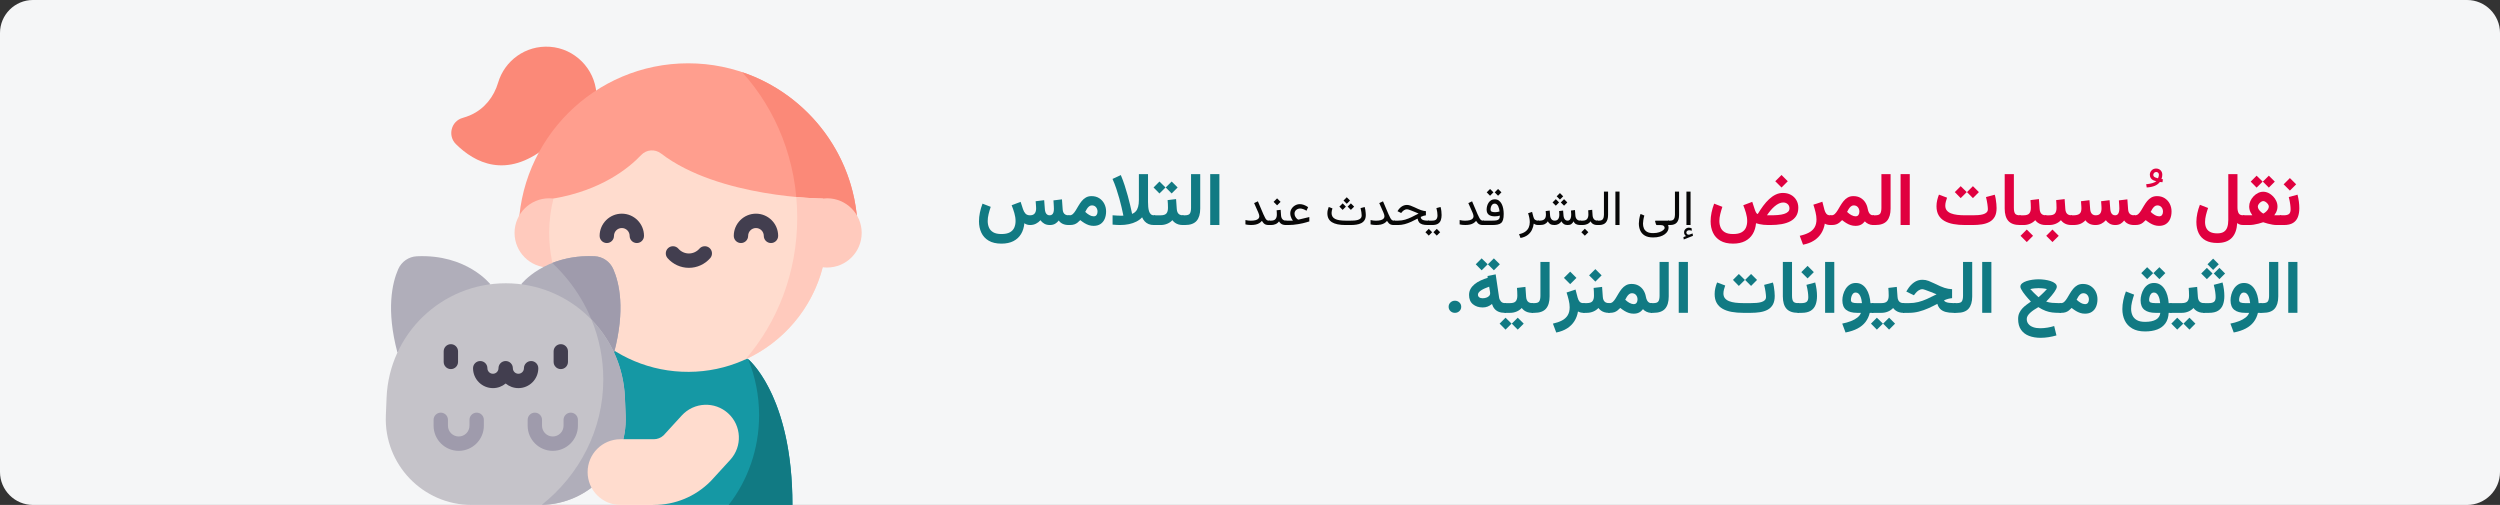 <?xml version="1.0" encoding="UTF-8"?>
<svg xmlns="http://www.w3.org/2000/svg" xmlns:xlink="http://www.w3.org/1999/xlink" width="911px" height="184px" viewBox="0 0 911 184" version="1.1">
  <rect x="0" y="0" width="911" height="184" fill="#333333" stroke="none"/>
  <title>zoonosen-ansteckung-ara</title>
  <g id="Page-1" stroke="none" stroke-width="1" fill="none" fill-rule="evenodd">
    <g id="vorlage" transform="translate(2, -2738)" fill-rule="nonzero">
      <g id="zoonosen-ansteckung-ara" transform="translate(-2, 2738)">
        <g id="Mask-Copy-2" transform="translate(455.5, 92) scale(-1, 1) translate(-455.5, -92) ">
          <path d="M12,0 L899,0 C905.6,0 911,5.4 911,12 L911,172 C911,178.6 905.6,184 899,184 L12,184 C5.4,184 0,178.6 0,172 L0,12 C0,5.4 5.4,0 12,0 Z" id="path-1" fill="#F5F6F7"></path>
          <g id="pet" transform="translate(597, 17)">
            <path d="M113.631,0.045 C122.5,-0.567 130.138,5.145 132.487,13.121 C134.005,18.274 137.492,22.673 142.393,24.87 C143.448,25.343 144.459,25.702 145.415,25.968 C149.608,27.139 150.962,32.455 147.868,35.517 C140.985,42.33 129.548,48.327 114.929,36.602 C104.393,36.602 95.936,27.697 96.673,17.003 C97.296,7.978 104.607,0.667 113.631,0.045 Z" id="Path" fill="#FB8978"></path>
            <path d="M41.628,113.626 C41.628,113.626 25.235,126.606 25.235,167 L75.78,167 L90.661,152.163 L95.558,117.75 L93.073,101.654 L41.628,113.626 Z" id="Path" fill="#1598A4"></path>
            <path d="M1.444,67.873 C1.444,33.794 29.169,6.068 63.249,6.068 C97.328,6.068 125.054,33.794 125.054,67.873 L1.444,67.873 Z" id="Path" fill="#FF9E8E"></path>
            <path d="M23.49,62.294 C23.49,41.64 31.161,22.923 43.591,9.275 C19.119,17.506 1.444,40.663 1.444,67.873 L23.681,67.873 C23.556,66.031 23.49,64.171 23.49,62.294 L23.49,62.294 Z" id="Path" fill="#FB8978"></path>
            <circle id="Oval" fill="#FFCABD" cx="113.88" cy="67.873" r="12.617"></circle>
            <path d="M112.319,55.355 C94.914,52.352 84.969,44.362 80.338,39.477 C78.431,37.466 75.332,37.239 73.132,38.925 C51.97,55.15 14.179,55.355 14.179,55.355 C13.145,59.421 12.601,63.683 12.617,68.075 C12.726,95.739 35.305,118.354 62.969,118.506 C91.06,118.656 113.88,95.93 113.88,67.874 C113.88,63.553 113.337,59.359 112.319,55.355 L112.319,55.355 Z" id="Path" fill="#FFDCCE"></path>
            <path d="M97.309,76.384 C94.34,76.52 91.708,78.356 90.517,81.079 C88.309,86.127 86.082,95.851 90.23,111.477 L124.091,86.587 C124.091,86.587 115.532,75.552 97.309,76.384 Z" id="Path" fill="#B0AEBA"></path>
            <path d="M162.1,76.384 C165.069,76.52 167.7,78.356 168.891,81.079 C171.099,86.127 173.326,95.851 169.179,111.477 L135.318,86.587 C135.318,86.587 143.877,75.552 162.1,76.384 Z" id="Path" fill="#B0AEBA"></path>
            <path d="M112.763,78.82 C108.731,77.223 103.596,76.097 97.309,76.385 C94.34,76.52 91.708,78.356 90.517,81.079 C88.31,86.127 86.082,95.851 90.23,111.478 L95.876,107.327 C98.636,96.315 104.595,86.496 112.763,78.82 L112.763,78.82 Z" id="Path" fill="#9F9BAC"></path>
            <path d="M173.398,134.423 L173.133,127.92 C172.183,104.623 153.021,86.225 129.705,86.225 C106.388,86.225 87.226,104.623 86.276,127.92 L86.011,134.423 C85.287,152.196 99.499,167 117.287,167 L142.122,167 C159.909,167 174.122,152.196 173.398,134.423 Z" id="Path" fill="#C5C3C9"></path>
            <g id="Group" transform="translate(107.029, 108.416)" fill="#423E4F">
              <path d="M2.617,9.083 C4.063,9.083 5.234,7.911 5.234,6.466 L5.234,2.617 C5.234,1.172 4.063,0 2.617,0 C1.171,0 0,1.172 0,2.617 L0,6.466 C0,7.911 1.172,9.083 2.617,9.083 Z" id="Path"></path>
              <path d="M42.677,9.083 C44.122,9.083 45.294,7.911 45.294,6.466 L45.294,2.617 C45.294,1.172 44.122,0 42.677,0 C41.231,0 40.06,1.172 40.06,2.617 L40.06,6.466 C40.06,7.911 41.231,9.083 42.677,9.083 Z" id="Path"></path>
              <path d="M34.596,8.761 C34.596,7.316 33.424,6.144 31.978,6.144 C30.533,6.144 29.361,7.316 29.361,8.761 C29.361,9.874 28.456,10.781 27.342,10.781 C26.229,10.781 25.322,9.875 25.322,8.761 C25.322,7.316 24.151,6.144 22.705,6.144 C21.26,6.144 20.088,7.316 20.088,8.761 C20.088,9.874 19.182,10.781 18.069,10.781 C16.955,10.781 16.05,9.875 16.05,8.761 C16.05,7.316 14.878,6.144 13.433,6.144 C11.987,6.144 10.815,7.316 10.815,8.761 C10.815,12.76 14.069,16.015 18.069,16.015 C19.831,16.015 21.447,15.382 22.705,14.333 C23.964,15.382 25.58,16.015 27.342,16.015 C31.342,16.014 34.596,12.76 34.596,8.761 Z" id="Path"></path>
            </g>
            <path d="M119.105,133.368 C117.66,133.368 116.488,134.539 116.488,135.985 L116.488,138.129 C116.488,140.293 114.729,142.052 112.566,142.052 C110.402,142.052 108.642,140.293 108.642,138.129 L108.642,135.985 C108.642,134.539 107.471,133.368 106.025,133.368 C104.58,133.368 103.408,134.539 103.408,135.985 L103.408,138.129 C103.408,143.179 107.516,147.287 112.566,147.287 C117.615,147.287 121.722,143.179 121.722,138.129 L121.722,135.985 C121.722,134.539 120.551,133.368 119.105,133.368 Z" id="Path" fill="#9F9BAC"></path>
            <path d="M153.383,133.368 C151.938,133.368 150.766,134.539 150.766,135.985 L150.766,138.129 C150.766,140.293 149.006,142.052 146.843,142.052 C144.68,142.052 142.92,140.293 142.92,138.129 L142.92,135.985 C142.92,134.539 141.749,133.368 140.303,133.368 C138.857,133.368 137.686,134.539 137.686,135.985 L137.686,138.129 C137.686,143.179 141.794,147.287 146.843,147.287 C151.893,147.287 156,143.179 156,138.129 L156,135.985 C156,134.539 154.829,133.368 153.383,133.368 Z" id="Path" fill="#9F9BAC"></path>
            <g id="Group" transform="translate(30.441, 60.862)" fill="#423E4F">
              <path d="M13.555,10.703 C12.109,10.703 10.938,9.531 10.938,8.086 C10.938,6.513 9.658,5.234 8.086,5.234 C6.513,5.234 5.234,6.513 5.234,8.086 C5.234,9.531 4.063,10.703 2.617,10.703 C1.171,10.703 0,9.531 0,8.086 C0,3.627 3.627,0 8.086,0 C12.544,0 16.172,3.627 16.172,8.086 C16.172,9.531 15,10.703 13.555,10.703 Z" id="Path"></path>
              <path d="M62.438,10.703 C60.993,10.703 59.821,9.531 59.821,8.086 C59.821,6.513 58.542,5.234 56.97,5.234 C55.397,5.234 54.118,6.513 54.118,8.086 C54.118,9.531 52.947,10.703 51.501,10.703 C50.055,10.703 48.884,9.531 48.884,8.086 C48.884,3.627 52.511,0 56.97,0 C61.428,0 65.055,3.627 65.055,8.086 C65.055,9.531 63.884,10.703 62.438,10.703 Z" id="Path"></path>
              <path d="M32.528,19.737 C29.548,19.737 26.715,18.447 24.754,16.197 C23.804,15.107 23.918,13.454 25.008,12.504 C26.097,11.555 27.75,11.668 28.7,12.758 C29.667,13.867 31.062,14.503 32.528,14.503 C33.994,14.503 35.389,13.867 36.356,12.758 C37.306,11.668 38.958,11.555 40.048,12.504 C41.138,13.454 41.252,15.107 40.302,16.197 C38.341,18.447 35.507,19.737 32.528,19.737 Z" id="Path"></path>
            </g>
            <path d="M94.161,121.244 C94.161,113.565 95.682,106.225 98.452,99.487 C91.289,106.895 86.727,116.854 86.276,127.92 L86.011,134.423 C85.296,151.967 99.136,166.616 116.602,166.991 C102.891,156.086 94.161,139.642 94.161,121.244 Z" id="Path" fill="#B0AEBA"></path>
            <path d="M87.902,167 L75.78,167 C67.979,167 60.645,163.962 55.129,158.446 C55.004,158.321 54.882,158.193 54.762,158.062 L47.89,150.552 C43.427,145.674 43.763,138.101 48.64,133.638 C53.519,129.174 61.091,129.51 65.554,134.388 L72.196,141.647 C73.173,142.557 74.438,143.056 75.78,143.056 L87.902,143.056 C94.514,143.056 99.874,148.416 99.874,155.028 C99.874,161.64 94.514,167 87.902,167 L87.902,167 Z" id="Path" fill="#FFDCCE"></path>
            <path d="M42.419,113.997 C30.682,100.474 23.49,82.292 23.49,62.295 C23.49,59.762 23.608,57.259 23.833,54.79 C17.976,55.334 14.179,55.356 14.179,55.356 C14.178,55.357 14.178,55.359 14.178,55.36 C13.677,55.294 13.159,55.256 12.618,55.256 C5.649,55.256 0,60.905 0,67.873 C0,74.842 5.649,80.491 12.617,80.491 C13.166,80.491 13.691,80.452 14.198,80.384 C18.037,95.351 28.584,107.703 42.419,113.997 Z" id="Path" fill="#FFCABD"></path>
            <path d="M37.387,134.31 C37.387,127.027 38.824,120.097 41.412,113.81 C39.49,115.503 25.235,129.329 25.235,167 L48.474,167 C41.544,158.085 37.387,146.707 37.387,134.31 L37.387,134.31 Z" id="Path" fill="#117A83"></path>
          </g>
        </g>
        <g id="نقل-مُسببات-المرض-إل" transform="translate(356.741, 61.415)">
          <path d="M475.505,20.585 C476.92,20.585 478.036,20.328 478.853,19.814 C479.671,19.3 480.255,18.584 480.607,17.665 C480.958,16.747 481.134,15.672 481.134,14.442 C481.134,13.686 481.079,12.893 480.969,12.062 C480.86,11.232 480.695,10.386 480.475,9.524 L477.285,10.381 C477.531,11.33 477.704,12.192 477.805,12.965 C477.906,13.739 477.957,14.367 477.957,14.851 C477.957,15.685 477.757,16.259 477.357,16.571 C476.957,16.883 476.331,17.039 475.478,17.039 L474.041,17.039 L474.041,20.585 L475.505,20.585 Z M477.693,3.473 L475.412,5.754 L477.693,8.035 L479.974,5.754 L477.693,3.473 Z" id="Shape" fill="#E0003F"></path>
          <path d="M470.02,2.603 L467.845,4.765 L470.02,6.954 L472.196,4.765 L470.02,2.603 Z M465.564,2.603 L463.415,4.765 L465.564,6.954 L467.766,4.765 L465.564,2.603 Z M467.977,11.858 C468.258,11.858 468.555,11.963 468.867,12.174 C469.179,12.385 469.449,12.642 469.678,12.945 C469.906,13.249 470.02,13.545 470.02,13.835 C470.02,14.187 469.917,14.532 469.711,14.87 C469.504,15.209 469.245,15.512 468.933,15.78 C468.621,16.048 468.311,16.261 468.003,16.419 C467.74,16.279 467.452,16.072 467.14,15.8 C466.828,15.527 466.562,15.222 466.342,14.883 C466.122,14.545 466.013,14.205 466.013,13.862 C466.013,13.572 466.12,13.273 466.336,12.965 C466.551,12.658 466.812,12.396 467.12,12.181 C467.428,11.965 467.713,11.858 467.977,11.858 Z M473.171,13.835 C473.171,13.15 473.026,12.488 472.736,11.851 C472.446,11.214 472.055,10.641 471.563,10.131 C471.071,9.621 470.513,9.215 469.889,8.911 C469.265,8.608 468.623,8.456 467.964,8.456 C467.322,8.456 466.696,8.608 466.085,8.911 C465.474,9.215 464.927,9.623 464.444,10.137 C463.96,10.652 463.576,11.225 463.29,11.858 C463.005,12.491 462.862,13.141 462.862,13.809 C462.862,14.196 462.903,14.569 462.987,14.93 C463.07,15.29 463.198,15.642 463.369,15.984 C463.541,16.327 463.749,16.67 463.995,17.013 C463.793,17.021 463.611,17.028 463.448,17.032 C463.286,17.037 463.132,17.039 462.987,17.039 C462.842,17.039 462.69,17.039 462.532,17.039 L460.62,17.039 L460.62,20.585 L462.888,20.585 C463.371,20.585 463.901,20.541 464.477,20.454 C465.052,20.366 465.639,20.245 466.237,20.091 C466.834,19.937 467.41,19.764 467.964,19.57 C468.509,19.755 469.071,19.924 469.651,20.078 C470.231,20.232 470.798,20.355 471.352,20.447 C471.906,20.539 472.411,20.585 472.868,20.585 L474.542,20.585 L474.542,17.039 L473.29,17.039 C473.176,17.039 473.053,17.039 472.921,17.039 C472.789,17.039 472.648,17.039 472.499,17.039 C472.349,17.039 472.187,17.035 472.011,17.026 C472.266,16.683 472.479,16.342 472.651,16.004 C472.822,15.666 472.952,15.319 473.039,14.963 C473.127,14.607 473.171,14.231 473.171,13.835 Z" id="Shape" fill="#E0003F"></path>
          <path d="M451.241,27.124 C452.44,27.124 453.481,26.962 454.363,26.639 C455.245,26.315 455.98,25.84 456.569,25.215 C457.158,24.589 457.61,23.828 457.925,22.931 C458.24,22.033 458.431,21.016 458.496,19.878 C458.704,20.032 458.91,20.163 459.117,20.271 C459.323,20.378 459.556,20.458 459.814,20.509 C460.073,20.56 460.383,20.585 460.743,20.585 L461.108,20.585 L461.108,17.042 L460.717,17.042 C459.838,17.042 459.264,16.775 458.994,16.24 C458.725,15.705 458.59,14.996 458.59,14.112 L458.59,2.032 L455.246,2.032 L455.246,18.757 C455.246,19.788 455.123,20.666 454.877,21.393 C454.631,22.12 454.216,22.674 453.632,23.055 C453.048,23.435 452.251,23.626 451.241,23.626 C450.22,23.626 449.381,23.466 448.724,23.146 C448.067,22.825 447.579,22.354 447.259,21.733 C446.94,21.111 446.78,20.355 446.78,19.465 C446.78,18.678 446.894,17.829 447.12,16.92 C447.346,16.011 447.602,15.161 447.887,14.37 L444.897,13.214 C444.504,14.205 444.192,15.24 443.963,16.318 C443.734,17.396 443.62,18.437 443.62,19.44 C443.62,21.046 443.9,22.423 444.461,23.57 C445.022,24.717 445.867,25.596 446.996,26.208 C448.126,26.819 449.541,27.124 451.241,27.124 Z" id="Path" fill="#E0003F"></path>
          <path d="M429.383,13.431 C430.028,13.431 430.534,13.651 430.9,14.093 C431.267,14.534 431.45,15.069 431.45,15.698 C431.45,16.172 431.338,16.577 431.116,16.911 C430.893,17.245 430.53,17.412 430.026,17.412 C429.812,17.412 429.569,17.372 429.296,17.294 C429.023,17.215 428.723,17.081 428.396,16.892 C428.18,16.766 427.952,16.614 427.712,16.434 C427.472,16.255 427.224,16.044 426.966,15.802 C427.129,15.456 427.326,15.1 427.557,14.736 C427.787,14.371 428.054,14.062 428.358,13.81 C428.662,13.557 429.004,13.431 429.383,13.431 Z M430.016,20.889 C431.026,20.889 431.868,20.663 432.541,20.212 C433.214,19.76 433.721,19.139 434.061,18.348 C434.401,17.556 434.571,16.65 434.571,15.629 C434.571,14.63 434.356,13.708 433.927,12.863 C433.497,12.019 432.885,11.339 432.092,10.824 C431.298,10.309 430.36,10.052 429.277,10.052 C428.48,10.052 427.791,10.22 427.209,10.555 C426.627,10.89 426.12,11.325 425.689,11.858 C425.257,12.391 424.868,12.954 424.52,13.547 C424.172,14.14 423.837,14.703 423.515,15.237 C423.193,15.77 422.855,16.204 422.501,16.539 C422.147,16.875 421.738,17.042 421.275,17.042 L420.787,17.042 L420.787,20.585 L421.341,20.585 C422.006,20.585 422.558,20.507 422.998,20.35 C423.438,20.193 423.824,19.981 424.158,19.711 C424.492,19.442 424.824,19.137 425.154,18.796 C425.666,19.204 426.18,19.567 426.696,19.883 C427.212,20.199 427.743,20.445 428.288,20.623 C428.833,20.8 429.409,20.889 430.016,20.889 Z" id="Shape" fill="#E0003F"></path>
          <path d="M431.273,4.978 L431.414,3.89 C431.297,3.878 431.204,3.868 431.134,3.859 C431.064,3.85 430.982,3.842 430.888,3.833 C430.99,3.569 431.068,3.305 431.12,3.04 C431.173,2.775 431.199,2.516 431.199,2.265 C431.199,1.591 430.984,1.045 430.553,0.627 C430.122,0.209 429.582,0 428.934,0 C428.287,0 427.746,0.222 427.312,0.666 C426.878,1.11 426.661,1.639 426.661,2.252 C426.661,2.758 426.777,3.176 427.01,3.504 C427.243,3.832 427.541,4.084 427.906,4.26 C428.27,4.436 428.652,4.548 429.05,4.595 C428.716,4.887 428.219,5.129 427.56,5.321 C426.901,5.512 426.156,5.644 425.325,5.718 L425.523,6.902 C426.64,6.841 427.603,6.646 428.413,6.319 C429.223,5.991 429.862,5.515 430.328,4.89 C430.522,4.92 430.684,4.94 430.816,4.95 C430.948,4.96 431.1,4.97 431.273,4.978 Z M429.636,3.559 C429.338,3.48 429.058,3.395 428.796,3.304 C428.535,3.214 428.322,3.09 428.16,2.934 C427.998,2.777 427.916,2.567 427.916,2.304 C427.916,2.047 428.015,1.808 428.212,1.589 C428.41,1.37 428.668,1.26 428.987,1.26 C429.262,1.26 429.494,1.352 429.683,1.536 C429.871,1.72 429.966,1.968 429.966,2.278 C429.966,2.465 429.933,2.673 429.869,2.903 C429.805,3.133 429.727,3.351 429.636,3.559 Z" id="Shape" fill="#E0003F"></path>
          <path d="M414.054,20.585 C414.826,20.585 415.473,20.43 415.993,20.121 C416.514,19.811 416.953,19.414 417.31,18.93 C417.646,19.446 418.123,19.851 418.741,20.145 C419.359,20.438 420.085,20.585 420.919,20.585 L421.261,20.585 L421.261,17.042 L420.892,17.042 C420.428,17.042 420.041,16.957 419.733,16.785 C419.425,16.613 419.19,16.365 419.026,16.042 C418.863,15.718 418.767,15.329 418.738,14.873 L418.473,11.228 L415.378,11.608 C415.422,12.153 415.461,12.701 415.495,13.252 C415.529,13.803 415.546,14.237 415.546,14.553 C415.546,15.025 415.497,15.45 415.4,15.828 C415.302,16.206 415.143,16.502 414.923,16.718 C414.703,16.934 414.406,17.042 414.032,17.042 C413.638,17.042 413.314,16.942 413.059,16.741 C412.803,16.54 412.612,16.275 412.485,15.945 C412.358,15.616 412.28,15.259 412.251,14.873 L411.987,11.532 L408.892,11.916 C408.921,12.243 408.949,12.584 408.975,12.939 C409.002,13.294 409.023,13.614 409.037,13.898 C409.052,14.183 409.059,14.392 409.059,14.527 C409.059,15.33 408.895,15.95 408.567,16.387 C408.238,16.824 407.689,17.042 406.918,17.042 C406.494,17.042 406.14,16.948 405.854,16.759 C405.568,16.57 405.348,16.31 405.195,15.981 C405.042,15.651 404.95,15.282 404.921,14.873 L404.657,11.532 L401.562,11.916 C401.591,12.243 401.617,12.584 401.641,12.937 C401.664,13.29 401.685,13.608 401.703,13.892 C401.72,14.175 401.729,14.386 401.729,14.527 C401.729,15.473 401.491,16.129 401.015,16.495 C400.539,16.86 399.804,17.042 398.81,17.042 L397.861,17.042 L397.861,20.585 L398.783,20.585 C399.839,20.585 400.718,20.431 401.422,20.123 C402.125,19.814 402.713,19.391 403.186,18.854 C403.559,19.385 404.041,19.807 404.632,20.118 C405.223,20.43 405.976,20.585 406.891,20.585 C407.648,20.585 408.347,20.424 408.988,20.102 C409.629,19.779 410.178,19.358 410.635,18.836 C410.996,19.341 411.457,19.759 412.018,20.089 C412.58,20.42 413.258,20.585 414.054,20.585 Z" id="Path" fill="#E0003F"></path>
          <path d="M388.461,17.042 L388.461,20.585 L389.094,20.585 L389.094,17.042 L388.461,17.042 Z M391.177,22.227 L388.899,24.514 L391.177,26.792 L393.463,24.514 L391.177,22.227 Z M392.522,11.503 C392.564,11.952 392.597,12.412 392.621,12.882 C392.646,13.353 392.659,13.834 392.659,14.328 C392.659,15.24 392.466,15.92 392.079,16.369 C391.692,16.818 391,17.042 390.003,17.042 L388.755,17.042 L388.755,20.585 L390.003,20.585 C390.835,20.585 391.623,20.432 392.366,20.124 C393.11,19.817 393.74,19.382 394.256,18.818 C394.523,19.172 394.837,19.48 395.198,19.743 C395.559,20.006 395.977,20.212 396.451,20.361 C396.926,20.511 397.462,20.585 398.058,20.585 L398.348,20.585 L398.348,17.042 L398.085,17.042 C397.594,17.042 397.19,16.951 396.873,16.767 C396.556,16.583 396.316,16.32 396.153,15.977 C395.989,15.634 395.893,15.232 395.864,14.771 L395.608,11.132 L392.522,11.503 Z" id="Shape" fill="#E0003F"></path>
          <path d="M379.1,17.042 L379.1,20.585 L379.733,20.585 L379.733,17.042 L379.1,17.042 Z M381.816,22.227 L379.538,24.514 L381.816,26.792 L384.103,24.514 L381.816,22.227 Z M383.162,11.503 C383.203,11.952 383.236,12.412 383.261,12.882 C383.286,13.353 383.299,13.834 383.299,14.328 C383.299,15.24 383.105,15.92 382.719,16.369 C382.332,16.818 381.64,17.042 380.643,17.042 L379.395,17.042 L379.395,20.585 L380.643,20.585 C381.475,20.585 382.262,20.432 383.006,20.124 C383.75,19.817 384.38,19.382 384.896,18.818 C385.163,19.172 385.477,19.48 385.838,19.743 C386.199,20.006 386.616,20.212 387.091,20.361 C387.565,20.511 388.101,20.585 388.698,20.585 L388.988,20.585 L388.988,17.042 L388.724,17.042 C388.233,17.042 387.829,16.951 387.513,16.767 C387.196,16.583 386.956,16.32 386.792,15.977 C386.629,15.634 386.533,15.232 386.504,14.771 L386.248,11.132 L383.162,11.503 Z" id="Shape" fill="#E0003F"></path>
          <path d="M373.77,2.032 L373.77,14.575 C373.77,16.595 374.216,18.102 375.107,19.095 C375.999,20.089 377.4,20.585 379.311,20.585 L379.628,20.585 L379.628,17.042 L379.311,17.042 C378.442,17.042 377.859,16.838 377.561,16.428 C377.263,16.018 377.114,15.316 377.114,14.32 L377.114,2.032 L373.77,2.032 Z" id="Path" fill="#E0003F"></path>
          <path d="M362.127,20.585 C363.305,20.585 364.417,20.504 365.463,20.341 C366.509,20.179 367.434,19.88 368.238,19.445 C369.042,19.01 369.673,18.388 370.13,17.58 C370.587,16.771 370.815,15.716 370.815,14.415 C370.815,14.002 370.789,13.497 370.736,12.899 C370.684,12.302 370.607,11.7 370.506,11.093 C370.404,10.487 370.284,9.968 370.143,9.538 L366.953,10.394 C367.181,11.282 367.352,12.139 367.467,12.965 C367.581,13.791 367.638,14.402 367.638,14.798 C367.638,15.299 367.48,15.699 367.163,15.997 C366.847,16.296 366.423,16.52 365.891,16.67 C365.36,16.819 364.771,16.918 364.125,16.966 C363.479,17.015 362.822,17.039 362.154,17.039 L359.332,17.039 C358.313,17.039 357.366,16.986 356.491,16.881 C355.617,16.775 354.852,16.593 354.197,16.334 C353.543,16.074 353.033,15.718 352.668,15.266 C352.303,14.813 352.121,14.235 352.121,13.532 C352.121,13.049 352.191,12.546 352.332,12.023 C352.473,11.5 352.618,11.032 352.767,10.619 L349.814,9.511 C349.559,10.135 349.346,10.805 349.174,11.522 C349.003,12.238 348.917,12.974 348.917,13.73 C348.917,15.022 349.168,16.107 349.669,16.986 C350.17,17.865 350.882,18.568 351.805,19.096 C352.727,19.623 353.826,20.003 355.101,20.236 C356.375,20.469 357.786,20.585 359.332,20.585 L362.127,20.585 Z M362.193,6.426 L360.018,8.588 L362.193,10.777 L364.369,8.588 L362.193,6.426 Z M357.737,6.426 L355.588,8.588 L357.737,10.777 L359.939,8.588 L357.737,6.426 Z" id="Shape" fill="#E0003F"></path>
          <polygon id="Path" fill="#E0003F" points="339.176 2.032 335.832 2.032 335.832 20.572 339.176 20.572"></polygon>
          <path d="M325.634,17.042 L325.634,20.585 L326.612,20.585 C328.568,20.585 329.986,20.08 330.868,19.07 C331.749,18.059 332.19,16.565 332.19,14.588 L332.19,2.032 L328.846,2.032 L328.846,14.334 C328.846,15.218 328.713,15.891 328.447,16.351 C328.18,16.812 327.573,17.042 326.625,17.042 L325.634,17.042 Z" id="Path" fill="#E0003F"></path>
          <path d="M310.71,20.585 C311.375,20.585 311.928,20.507 312.367,20.35 C312.807,20.193 313.194,19.981 313.527,19.711 C313.861,19.442 314.193,19.137 314.523,18.796 C315.036,19.204 315.55,19.567 316.066,19.883 C316.582,20.199 317.112,20.445 317.657,20.623 C318.203,20.8 318.779,20.889 319.386,20.889 C320.16,20.889 320.817,20.753 321.356,20.483 C321.895,20.213 322.379,19.801 322.808,19.247 C323.136,19.632 323.572,19.951 324.117,20.205 C324.663,20.458 325.216,20.585 325.779,20.585 L326.135,20.585 L326.135,17.042 L325.792,17.042 C325.509,17.042 325.24,16.967 324.983,16.815 C324.726,16.664 324.5,16.413 324.304,16.064 C324.108,15.715 323.958,15.249 323.852,14.665 C323.7,13.801 323.4,13.021 322.951,12.326 C322.502,11.631 321.918,11.078 321.199,10.668 C320.48,10.257 319.629,10.052 318.646,10.052 C317.85,10.052 317.16,10.22 316.578,10.555 C315.996,10.89 315.49,11.325 315.058,11.858 C314.627,12.391 314.237,12.954 313.889,13.547 C313.542,14.14 313.207,14.703 312.884,15.237 C312.562,15.77 312.224,16.204 311.87,16.539 C311.517,16.875 311.108,17.042 310.644,17.042 L310.165,17.042 L310.156,20.585 L310.71,20.585 Z M318.753,13.431 C319.398,13.431 319.903,13.651 320.27,14.093 C320.636,14.534 320.819,15.069 320.819,15.698 C320.819,16.172 320.708,16.577 320.485,16.911 C320.263,17.245 319.899,17.412 319.395,17.412 C319.197,17.412 318.967,17.375 318.705,17.303 C318.444,17.23 318.16,17.11 317.853,16.944 C317.622,16.819 317.38,16.662 317.125,16.472 C316.871,16.282 316.608,16.059 316.336,15.802 C316.499,15.456 316.695,15.1 316.926,14.736 C317.156,14.371 317.424,14.062 317.727,13.81 C318.031,13.557 318.373,13.431 318.753,13.431 Z" id="Shape" fill="#E0003F"></path>
          <path d="M310.292,20.585 L310.644,20.585 L310.644,17.042 L310.147,17.042 C309.559,17.042 309.108,16.859 308.793,16.492 C308.479,16.125 308.242,15.64 308.085,15.039 L307.328,12.096 L304.05,13.174 C304.34,14.032 304.602,14.944 304.836,15.909 C305.07,16.873 305.187,17.75 305.187,18.539 C305.187,19.71 304.95,20.685 304.475,21.466 C304.001,22.247 303.309,22.878 302.4,23.361 C301.491,23.843 300.385,24.226 299.084,24.51 L300.29,27.754 C301.844,27.453 303.173,26.948 304.276,26.241 C305.379,25.533 306.259,24.655 306.916,23.605 C307.573,22.555 308.007,21.377 308.216,20.071 C308.456,20.22 308.755,20.343 309.114,20.44 C309.472,20.537 309.865,20.585 310.292,20.585 Z" id="Path" fill="#E0003F"></path>
          <path d="M292.446,2.352 L290.166,4.633 L292.446,6.914 L294.727,4.633 L292.446,2.352 Z M274.807,27.362 C276.512,27.362 277.96,27.056 279.151,26.445 C280.342,25.835 281.273,24.973 281.946,23.861 C282.618,22.75 283.02,21.438 283.152,19.926 C283.547,20.049 283.969,20.161 284.417,20.262 C284.866,20.363 285.36,20.443 285.901,20.5 C286.441,20.557 287.037,20.585 287.687,20.585 L288.373,20.585 C289.849,20.585 291.207,20.478 292.446,20.262 C293.686,20.047 294.762,19.695 295.676,19.208 C296.59,18.72 297.3,18.072 297.805,17.263 C298.311,16.455 298.563,15.457 298.563,14.27 C298.563,13.233 298.324,12.308 297.845,11.495 C297.366,10.682 296.705,10.045 295.861,9.584 C295.017,9.122 294.05,8.892 292.96,8.892 C292.038,8.892 291.159,9.091 290.324,9.491 C289.489,9.891 288.693,10.443 287.937,11.146 C287.182,11.849 286.461,12.662 285.775,13.585 C285.09,14.508 284.431,15.497 283.798,16.551 C283.561,16.551 283.347,16.373 283.158,16.017 C282.969,15.661 282.8,15.255 282.651,14.798 L281.781,12.135 L278.511,13.374 C278.863,14.244 279.188,15.182 279.487,16.189 C279.786,17.195 279.935,18.182 279.935,19.148 C279.935,20.027 279.779,20.825 279.467,21.541 C279.155,22.257 278.625,22.824 277.878,23.242 C277.131,23.659 276.107,23.868 274.807,23.868 C273.532,23.868 272.53,23.653 271.801,23.222 C271.071,22.791 270.555,22.216 270.252,21.495 C269.948,20.774 269.797,19.983 269.797,19.122 C269.797,18.349 269.902,17.52 270.113,16.637 C270.324,15.754 270.583,14.859 270.891,13.954 L267.898,12.794 C267.485,13.866 267.167,14.949 266.943,16.044 C266.718,17.138 266.606,18.199 266.606,19.227 C266.606,20.766 266.894,22.148 267.47,23.374 C268.046,24.6 268.938,25.571 270.146,26.287 C271.355,27.004 272.908,27.362 274.807,27.362 Z M293.053,12.372 C293.712,12.372 294.257,12.568 294.687,12.959 C295.118,13.35 295.333,13.866 295.333,14.508 C295.333,15.017 295.16,15.437 294.813,15.767 C294.466,16.096 293.98,16.356 293.356,16.545 C292.732,16.734 292.007,16.863 291.181,16.934 C290.354,17.004 289.462,17.039 288.504,17.039 L287.133,17.039 C287.555,16.406 288.003,15.809 288.478,15.246 C288.953,14.684 289.445,14.187 289.955,13.756 C290.464,13.326 290.981,12.987 291.504,12.741 C292.027,12.495 292.543,12.372 293.053,12.372 Z" id="Shape" fill="#E0003F"></path>
          <path d="M257.664,24.611 L256.697,24.989 L256.82,25.85 L260.168,24.523 L260.045,23.653 L258.885,24.075 C258.868,24.08 258.852,24.086 258.837,24.092 C258.822,24.098 258.809,24.101 258.797,24.101 C258.469,24.148 258.216,24.085 258.037,23.912 C257.858,23.739 257.766,23.562 257.76,23.38 C257.76,23.087 257.867,22.865 258.081,22.712 C258.295,22.56 258.528,22.484 258.78,22.484 C258.915,22.484 259.061,22.496 259.219,22.519 C259.377,22.542 259.547,22.601 259.729,22.695 L259.72,21.825 C259.556,21.725 259.388,21.653 259.215,21.609 C259.042,21.565 258.856,21.543 258.657,21.543 C258.211,21.543 257.814,21.705 257.466,22.027 C257.117,22.349 256.943,22.762 256.943,23.266 C256.943,23.612 257.013,23.884 257.154,24.083 C257.294,24.283 257.464,24.458 257.664,24.611 Z M259.298,8.395 L257.795,8.395 L257.795,20.577 L259.298,20.577 L259.298,8.395 Z" id="Shape" fill="#070707"></path>
          <path d="M251.107,18.986 L251.107,20.585 L251.819,20.585 C252.956,20.585 253.789,20.273 254.319,19.649 C254.85,19.025 255.115,18.104 255.115,16.885 L255.115,8.395 L253.612,8.395 L253.612,16.894 C253.612,17.492 253.49,17.99 253.247,18.388 C253.004,18.787 252.531,18.986 251.828,18.986 L251.107,18.986 Z" id="Path" fill="#070707"></path>
          <path d="M245.64,25.112 C246.607,25.112 247.445,25.003 248.154,24.787 C248.863,24.57 249.45,24.286 249.916,23.934 C250.382,23.582 250.728,23.2 250.953,22.787 C251.179,22.374 251.291,21.974 251.291,21.587 C251.291,21.417 251.278,21.253 251.252,21.095 C251.226,20.937 251.168,20.77 251.081,20.594 L251.432,20.594 L251.432,18.995 L246.563,18.995 C246.487,18.995 246.434,19.017 246.405,19.06 C246.375,19.104 246.364,19.15 246.37,19.197 L246.607,20.04 C246.654,20.205 246.704,20.338 246.756,20.44 C246.809,20.543 246.894,20.594 247.011,20.594 L248.312,20.594 C248.857,20.594 249.251,20.694 249.494,20.893 C249.737,21.092 249.859,21.332 249.859,21.614 C249.859,21.86 249.69,22.132 249.353,22.431 C249.017,22.73 248.533,22.988 247.903,23.205 C247.273,23.421 246.519,23.53 245.64,23.53 C244.708,23.53 243.975,23.374 243.438,23.064 C242.902,22.753 242.523,22.337 242.3,21.816 C242.078,21.294 241.966,20.717 241.966,20.084 C241.966,19.774 242.006,19.349 242.085,18.81 C242.164,18.271 242.289,17.708 242.458,17.122 L241.061,16.56 C240.838,17.228 240.682,17.874 240.591,18.498 C240.5,19.122 240.455,19.633 240.455,20.032 C240.455,20.952 240.623,21.797 240.96,22.567 C241.297,23.338 241.845,23.955 242.603,24.417 C243.362,24.88 244.374,25.112 245.64,25.112 Z" id="Path" fill="#070707"></path>
          <polygon id="Path" fill="#070707" points="233.415 8.395 231.912 8.395 231.912 20.577 233.415 20.577"></polygon>
          <path d="M225.232,18.986 L225.232,20.585 L225.944,20.585 C227.081,20.585 227.914,20.273 228.444,19.649 C228.975,19.025 229.24,18.104 229.24,16.885 L229.24,8.395 L227.737,8.395 L227.737,16.894 C227.737,17.492 227.615,17.99 227.372,18.388 C227.129,18.787 226.656,18.986 225.953,18.986 L225.232,18.986 Z" id="Path" fill="#070707"></path>
          <path d="M218.965,18.986 L218.965,20.585 L219.387,20.585 L219.387,18.986 L218.965,18.986 Z M220.776,21.93 L219.501,23.205 L220.776,24.479 L222.05,23.205 L220.776,21.93 Z M221.989,15.215 C222.012,15.467 222.031,15.719 222.046,15.971 C222.061,16.223 222.068,16.49 222.068,16.771 C222.068,17.462 221.908,18.004 221.589,18.397 C221.27,18.789 220.738,18.986 219.994,18.986 L219.167,18.986 L219.167,20.585 L219.994,20.585 C220.556,20.585 221.095,20.477 221.611,20.26 C222.126,20.043 222.542,19.704 222.859,19.241 C223.017,19.528 223.207,19.771 223.43,19.97 C223.653,20.169 223.922,20.322 224.239,20.427 C224.555,20.533 224.93,20.585 225.364,20.585 L225.557,20.585 L225.557,18.986 L225.381,18.986 C225.006,18.986 224.691,18.907 224.436,18.748 C224.182,18.59 223.984,18.369 223.843,18.085 C223.703,17.801 223.621,17.471 223.597,17.096 L223.457,15.039 L221.989,15.215 Z" id="Shape" fill="#070707"></path>
          <path d="M211.697,8.94 L210.51,10.126 L211.697,11.313 L212.883,10.126 L211.697,8.94 Z M213.2,11.163 L212.013,12.35 L213.2,13.537 L214.386,12.35 L213.2,11.163 Z M210.194,11.163 L209.007,12.35 L210.194,13.537 L211.38,12.35 L210.194,11.163 Z M214.509,20.585 C215.083,20.585 215.53,20.468 215.85,20.234 C216.169,19.999 216.452,19.665 216.698,19.232 C216.85,19.683 217.131,20.021 217.541,20.247 C217.952,20.473 218.464,20.585 219.08,20.585 L219.308,20.585 L219.308,18.986 L219.062,18.986 C218.705,18.986 218.401,18.907 218.152,18.748 C217.903,18.59 217.708,18.371 217.568,18.089 C217.427,17.808 217.345,17.48 217.322,17.105 L217.181,15.127 L215.713,15.303 C215.743,15.678 215.765,15.98 215.779,16.208 C215.794,16.437 215.801,16.657 215.801,16.868 C215.801,17.289 215.753,17.66 215.656,17.979 C215.56,18.299 215.416,18.546 215.226,18.722 C215.035,18.898 214.793,18.986 214.5,18.986 C214.166,18.986 213.893,18.895 213.679,18.713 C213.465,18.532 213.304,18.297 213.195,18.01 C213.087,17.723 213.021,17.421 212.998,17.105 L212.857,15.312 L211.389,15.497 C211.413,15.743 211.43,15.946 211.442,16.107 C211.454,16.268 211.462,16.406 211.468,16.52 C211.474,16.635 211.477,16.745 211.477,16.85 C211.477,17.477 211.344,17.99 211.077,18.388 C210.811,18.787 210.367,18.986 209.746,18.986 C209.4,18.986 209.11,18.898 208.875,18.722 C208.641,18.546 208.461,18.315 208.335,18.028 C208.209,17.741 208.134,17.433 208.111,17.105 L207.97,15.312 L206.502,15.497 C206.526,15.743 206.543,15.948 206.555,16.112 C206.567,16.276 206.576,16.413 206.582,16.525 C206.587,16.636 206.59,16.745 206.59,16.85 C206.59,17.588 206.403,18.129 206.028,18.472 C205.653,18.814 205.09,18.986 204.34,18.986 L203.707,18.986 L203.707,20.585 L204.323,20.585 C205.114,20.585 205.738,20.47 206.195,20.238 C206.652,20.007 207.018,19.674 207.293,19.241 C207.51,19.674 207.802,20.007 208.168,20.238 C208.534,20.47 209.054,20.585 209.728,20.585 C210.197,20.585 210.654,20.48 211.099,20.269 C211.544,20.058 211.931,19.715 212.259,19.241 C212.476,19.668 212.765,19.999 213.125,20.234 C213.485,20.468 213.947,20.585 214.509,20.585 Z" id="Shape" fill="#070707"></path>
          <path d="M203.804,20.585 L204.033,20.585 L204.033,18.986 L203.707,18.986 C203.28,18.986 202.925,18.883 202.644,18.678 C202.363,18.473 202.158,18.124 202.029,17.632 L201.554,15.795 L200.095,16.288 C200.289,16.856 200.439,17.414 200.548,17.962 C200.656,18.51 200.71,19.033 200.71,19.531 C200.71,20.24 200.583,20.887 200.328,21.473 C200.073,22.059 199.662,22.561 199.093,22.98 C198.525,23.399 197.763,23.711 196.808,23.916 L197.327,25.305 C198.434,25.088 199.325,24.713 199.999,24.18 C200.672,23.647 201.178,23.021 201.515,22.304 C201.852,21.586 202.064,20.843 202.152,20.076 C202.304,20.199 202.517,20.314 202.789,20.423 C203.061,20.531 203.4,20.585 203.804,20.585 Z" id="Path" fill="#070707"></path>
          <path d="M189.153,7.455 L187.931,8.676 L189.153,9.915 L190.383,8.676 L189.153,7.455 Z M186.235,7.455 L185.013,8.676 L186.235,9.915 L187.465,8.676 L186.235,7.455 Z M188.098,15.91 C187.553,15.91 187.136,15.844 186.846,15.712 C186.556,15.58 186.411,15.312 186.411,14.908 C186.411,14.638 186.459,14.338 186.556,14.007 C186.652,13.676 186.811,13.389 187.03,13.145 C187.25,12.902 187.541,12.781 187.905,12.781 C188.215,12.781 188.476,12.87 188.687,13.049 C188.898,13.227 189.072,13.46 189.21,13.747 C189.348,14.035 189.456,14.345 189.535,14.679 C189.614,15.013 189.671,15.335 189.707,15.646 C189.437,15.722 189.169,15.785 188.902,15.835 C188.636,15.885 188.368,15.91 188.098,15.91 Z M187.017,18.986 L183.695,18.986 L183.695,20.585 L186.912,20.585 C187.697,20.585 188.362,20.536 188.907,20.436 C189.452,20.336 189.894,20.147 190.234,19.869 C190.574,19.591 190.821,19.184 190.977,18.647 C191.132,18.111 191.209,17.407 191.209,16.534 C191.209,15.872 191.149,15.224 191.029,14.591 C190.909,13.958 190.719,13.389 190.458,12.882 C190.197,12.375 189.857,11.971 189.438,11.669 C189.02,11.367 188.514,11.216 187.922,11.216 C187.43,11.216 186.999,11.328 186.63,11.55 C186.261,11.773 185.955,12.067 185.712,12.434 C185.469,12.8 185.287,13.204 185.167,13.646 C185.047,14.089 184.987,14.53 184.987,14.969 C184.987,15.784 185.237,16.396 185.738,16.806 C186.239,17.216 186.985,17.421 187.975,17.421 C188.315,17.421 188.633,17.398 188.929,17.351 C189.225,17.304 189.516,17.237 189.803,17.149 C189.803,17.7 189.708,18.105 189.518,18.366 C189.327,18.627 189.028,18.795 188.621,18.872 C188.214,18.948 187.679,18.986 187.017,18.986 Z" id="Shape" fill="#070707"></path>
          <path d="M180.214,17.386 C180.214,17.738 180.099,18.034 179.867,18.274 C179.636,18.514 179.287,18.696 178.821,18.819 C178.355,18.942 177.768,19.003 177.059,19.003 C176.76,19.003 176.457,18.984 176.149,18.946 C175.842,18.908 175.509,18.848 175.152,18.766 L175.152,20.357 C175.445,20.427 175.755,20.481 176.083,20.519 C176.412,20.558 176.781,20.577 177.191,20.577 C177.824,20.577 178.385,20.524 178.874,20.418 C179.363,20.313 179.794,20.149 180.166,19.926 C180.538,19.704 180.862,19.419 181.137,19.074 C181.354,19.413 181.568,19.695 181.779,19.917 C181.99,20.14 182.24,20.307 182.53,20.418 C182.82,20.53 183.197,20.585 183.66,20.585 L184.029,20.585 L184.029,18.986 L183.66,18.986 C183.408,18.986 183.184,18.923 182.987,18.797 C182.791,18.671 182.592,18.438 182.39,18.098 C182.187,17.758 181.952,17.272 181.682,16.639 L179.687,11.946 L178.316,12.587 L179.872,16.112 C179.965,16.323 180.046,16.55 180.113,16.793 C180.181,17.036 180.214,17.234 180.214,17.386 Z" id="Path" fill="#070707"></path>
          <path d="M163.647,18.986 L163.647,20.585 L164.35,20.585 L164.35,18.986 L163.647,18.986 Z M166.82,21.983 L165.598,23.205 L166.82,24.444 L168.05,23.205 L166.82,21.983 Z M163.902,21.983 L162.68,23.205 L163.902,24.444 L165.132,23.205 L163.902,21.983 Z M165.124,20.585 C166.049,20.585 166.761,20.427 167.259,20.111 C167.757,19.794 168.102,19.362 168.292,18.814 C168.482,18.267 168.578,17.641 168.578,16.938 C168.578,16.51 168.548,16.03 168.49,15.497 C168.431,14.963 168.332,14.465 168.191,14.002 L166.688,14.407 C166.823,14.887 166.922,15.371 166.987,15.857 C167.051,16.343 167.083,16.75 167.083,17.079 C167.083,17.664 166.95,18.129 166.684,18.472 C166.417,18.814 165.891,18.986 165.106,18.986 L164.157,18.986 L164.157,20.585 L165.124,20.585 Z" id="Shape" fill="#070707"></path>
          <path d="M164.007,18.986 L163.533,18.986 C162.976,18.986 162.509,18.94 162.131,18.85 C161.753,18.759 161.467,18.612 161.274,18.41 C161.081,18.208 160.981,17.946 160.975,17.623 C161.356,17.442 161.702,17.307 162.012,17.219 C162.323,17.131 162.604,17.076 162.856,17.052 L162.856,15.532 C162.592,15.514 162.317,15.476 162.03,15.417 C161.743,15.359 161.436,15.274 161.111,15.163 C160.786,15.051 160.43,14.911 160.043,14.741 C159.657,14.571 159.226,14.372 158.751,14.143 C158.207,13.879 157.701,13.667 157.235,13.506 C156.77,13.345 156.346,13.264 155.965,13.264 C155.274,13.264 154.643,13.453 154.071,13.831 C153.5,14.209 153.021,14.711 152.634,15.338 L152.502,15.549 L153.847,16.208 L154.084,15.91 C154.313,15.617 154.593,15.366 154.924,15.158 C155.255,14.95 155.599,14.846 155.957,14.846 C156.109,14.846 156.299,14.88 156.528,14.947 C156.756,15.015 157.029,15.11 157.345,15.233 C157.662,15.356 158.028,15.502 158.444,15.672 C158.731,15.784 158.962,15.879 159.138,15.958 C159.314,16.037 159.479,16.109 159.635,16.173 C159.79,16.238 159.979,16.311 160.202,16.393 C159.329,16.85 158.495,17.275 157.701,17.667 C156.907,18.06 156.107,18.378 155.302,18.621 C154.496,18.864 153.633,18.986 152.713,18.986 L151.237,18.986 L151.237,20.585 L152.687,20.585 C153.525,20.585 154.342,20.477 155.139,20.26 C155.936,20.043 156.724,19.756 157.503,19.399 C158.283,19.041 159.059,18.652 159.832,18.23 C159.915,18.775 160.09,19.222 160.36,19.57 C160.629,19.919 161.02,20.175 161.533,20.339 C162.046,20.503 162.701,20.585 163.498,20.585 L164.007,20.585 L164.007,18.986 Z" id="Path" fill="#070707"></path>
          <path d="M147.756,17.386 C147.756,17.738 147.641,18.034 147.409,18.274 C147.178,18.514 146.829,18.696 146.363,18.819 C145.897,18.942 145.31,19.003 144.601,19.003 C144.302,19.003 143.999,18.984 143.691,18.946 C143.384,18.908 143.051,18.848 142.694,18.766 L142.694,20.357 C142.987,20.427 143.297,20.481 143.625,20.519 C143.954,20.558 144.323,20.577 144.733,20.577 C145.366,20.577 145.927,20.524 146.416,20.418 C146.905,20.313 147.336,20.149 147.708,19.926 C148.08,19.704 148.404,19.419 148.679,19.074 C148.896,19.413 149.11,19.695 149.321,19.917 C149.532,20.14 149.782,20.307 150.072,20.418 C150.362,20.53 150.739,20.585 151.202,20.585 L151.571,20.585 L151.571,18.986 L151.202,18.986 C150.95,18.986 150.726,18.923 150.529,18.797 C150.333,18.671 150.134,18.438 149.932,18.098 C149.729,17.758 149.494,17.272 149.224,16.639 L147.229,11.946 L145.858,12.587 L147.414,16.112 C147.507,16.323 147.588,16.55 147.655,16.793 C147.723,17.036 147.756,17.234 147.756,17.386 Z" id="Path" fill="#070707"></path>
          <path d="M135.469,20.585 C136.172,20.585 136.852,20.537 137.508,20.44 C138.165,20.344 138.752,20.166 139.27,19.909 C139.789,19.651 140.199,19.282 140.501,18.801 C140.803,18.321 140.954,17.694 140.954,16.92 C140.954,16.768 140.94,16.52 140.914,16.178 C140.888,15.835 140.845,15.466 140.787,15.07 C140.728,14.675 140.649,14.325 140.549,14.02 L139.046,14.424 C139.175,14.905 139.275,15.397 139.345,15.901 C139.416,16.405 139.451,16.794 139.451,17.07 C139.451,17.538 139.316,17.905 139.046,18.168 C138.777,18.432 138.433,18.621 138.014,18.735 C137.595,18.85 137.16,18.92 136.708,18.946 C136.257,18.973 135.847,18.986 135.478,18.986 L133.597,18.986 C132.748,18.986 132.003,18.936 131.365,18.836 C130.726,18.737 130.194,18.577 129.77,18.357 C129.345,18.138 129.024,17.851 128.807,17.496 C128.59,17.142 128.482,16.706 128.482,16.191 C128.482,15.927 128.513,15.649 128.574,15.356 C128.636,15.063 128.713,14.788 128.807,14.53 L127.445,14.02 C127.298,14.377 127.18,14.749 127.089,15.136 C126.998,15.523 126.953,15.918 126.953,16.323 C126.953,17.061 127.092,17.698 127.37,18.234 C127.648,18.77 128.064,19.211 128.618,19.557 C129.172,19.903 129.863,20.161 130.692,20.33 C131.521,20.5 132.49,20.585 133.597,20.585 L135.469,20.585 Z M134.019,10.469 L132.832,11.656 L134.019,12.842 L135.206,11.656 L134.019,10.469 Z M135.522,12.693 L134.335,13.879 L135.522,15.066 L136.708,13.879 L135.522,12.693 Z M132.516,12.693 L131.33,13.879 L132.516,15.066 L133.703,13.879 L132.516,12.693 Z" id="Shape" fill="#070707"></path>
          <path d="M114.384,18.986 L111.704,18.986 L111.704,20.585 L112.644,20.585 C113.253,20.585 113.863,20.559 114.472,20.506 C115.082,20.454 115.701,20.373 116.331,20.265 C116.961,20.156 117.611,20.02 118.282,19.856 C118.953,19.692 119.652,19.498 120.378,19.276 L120.378,17.676 L116.661,18.564 C116.602,18.581 116.546,18.593 116.494,18.599 C116.441,18.605 116.394,18.608 116.353,18.608 C116.277,18.608 116.127,18.516 115.905,18.331 C115.682,18.146 115.473,17.887 115.276,17.553 C115.08,17.219 114.982,16.835 114.982,16.402 C114.982,16.027 115.079,15.703 115.272,15.431 C115.465,15.158 115.719,14.946 116.032,14.793 C116.346,14.641 116.681,14.565 117.039,14.565 C117.361,14.565 117.715,14.634 118.102,14.771 C118.489,14.909 118.905,15.11 119.35,15.373 L119.939,14.064 C119.406,13.701 118.889,13.428 118.388,13.247 C117.887,13.065 117.405,12.974 116.942,12.974 C116.327,12.974 115.752,13.123 115.219,13.422 C114.686,13.721 114.255,14.125 113.927,14.635 C113.599,15.145 113.435,15.713 113.435,16.34 C113.435,16.657 113.478,16.977 113.562,17.303 C113.647,17.628 113.762,17.934 113.905,18.221 C114.049,18.508 114.208,18.763 114.384,18.986 Z" id="Path" fill="#070707"></path>
          <path d="M108.46,15.215 C108.484,15.467 108.503,15.719 108.518,15.971 C108.532,16.223 108.54,16.49 108.54,16.771 C108.54,17.462 108.38,18.004 108.061,18.397 C107.741,18.789 107.209,18.986 106.465,18.986 L105.639,18.986 L105.639,20.585 L106.465,20.585 C107.028,20.585 107.567,20.477 108.082,20.26 C108.598,20.043 109.014,19.704 109.331,19.241 C109.489,19.528 109.679,19.771 109.902,19.97 C110.124,20.169 110.394,20.322 110.71,20.427 C111.027,20.533 111.402,20.585 111.835,20.585 L112.029,20.585 L112.029,18.986 L111.853,18.986 C111.478,18.986 111.163,18.907 110.908,18.748 C110.653,18.59 110.456,18.369 110.315,18.085 C110.174,17.801 110.092,17.471 110.069,17.096 L109.928,15.039 L108.46,15.215 Z M108.627,10.865 L107.353,12.139 L108.627,13.413 L109.902,12.139 L108.627,10.865 Z" id="Shape" fill="#070707"></path>
          <path d="M102.159,17.386 C102.159,17.738 102.043,18.034 101.811,18.274 C101.58,18.514 101.231,18.696 100.766,18.819 C100.3,18.942 99.712,19.003 99.003,19.003 C98.705,19.003 98.401,18.984 98.094,18.946 C97.786,18.908 97.454,18.848 97.096,18.766 L97.096,20.357 C97.389,20.427 97.7,20.481 98.028,20.519 C98.356,20.558 98.725,20.577 99.135,20.577 C99.768,20.577 100.329,20.524 100.818,20.418 C101.308,20.313 101.738,20.149 102.11,19.926 C102.482,19.704 102.806,19.419 103.082,19.074 C103.298,19.413 103.512,19.695 103.723,19.917 C103.934,20.14 104.185,20.307 104.475,20.418 C104.765,20.53 105.141,20.585 105.604,20.585 L105.973,20.585 L105.973,18.986 L105.604,18.986 C105.352,18.986 105.128,18.923 104.932,18.797 C104.735,18.671 104.536,18.438 104.334,18.098 C104.132,17.758 103.896,17.272 103.626,16.639 L101.631,11.946 L100.26,12.587 L101.816,16.112 C101.91,16.323 101.99,16.55 102.058,16.793 C102.125,17.036 102.159,17.234 102.159,17.386 Z" id="Path" fill="#070707"></path>
          <polygon id="Path" fill="#117A83" points="87.605 2.032 84.261 2.032 84.261 20.572 87.605 20.572"></polygon>
          <path d="M74.063,17.042 L74.063,20.585 L75.041,20.585 C76.997,20.585 78.415,20.08 79.297,19.07 C80.179,18.059 80.62,16.565 80.62,14.588 L80.62,2.032 L77.275,2.032 L77.275,14.334 C77.275,15.218 77.142,15.891 76.876,16.351 C76.609,16.812 76.002,17.042 75.055,17.042 L74.063,17.042 Z" id="Path" fill="#117A83"></path>
          <path d="M63.71,17.042 L63.71,20.585 L65.252,20.585 L65.252,17.042 L63.71,17.042 Z M70.214,4.735 L68.042,6.898 L70.214,9.087 L72.39,6.898 L70.214,4.735 Z M65.766,4.735 L63.612,6.898 L65.766,9.087 L67.96,6.898 L65.766,4.735 Z M68.734,11.503 C68.775,11.952 68.808,12.412 68.833,12.882 C68.858,13.353 68.87,13.834 68.87,14.328 C68.87,15.24 68.677,15.92 68.29,16.369 C67.904,16.818 67.212,17.042 66.215,17.042 L64.966,17.042 L64.966,20.585 L66.215,20.585 C67.046,20.585 67.834,20.432 68.578,20.124 C69.322,19.817 69.951,19.382 70.468,18.818 C70.735,19.172 71.049,19.48 71.409,19.743 C71.77,20.006 72.188,20.212 72.663,20.361 C73.137,20.511 73.673,20.585 74.27,20.585 L74.56,20.585 L74.56,17.042 L74.296,17.042 C73.805,17.042 73.401,16.951 73.084,16.767 C72.767,16.583 72.527,16.32 72.364,15.977 C72.201,15.634 72.105,15.232 72.075,14.771 L71.82,11.132 L68.734,11.503 Z" id="Shape" fill="#117A83"></path>
          <path d="M55.789,16.534 C55.789,16.534 55.728,16.24 55.608,15.652 C55.487,15.064 55.31,14.273 55.076,13.279 C54.843,12.285 54.559,11.174 54.225,9.944 C53.891,8.713 53.511,7.445 53.085,6.137 C52.66,4.83 52.193,3.578 51.685,2.382 L48.659,3.786 C49.17,4.927 49.633,6.116 50.048,7.352 C50.463,8.589 50.831,9.79 51.15,10.954 C51.469,12.117 51.738,13.168 51.955,14.106 C52.172,15.044 52.336,15.788 52.446,16.339 C52.557,16.891 52.612,17.166 52.612,17.166 C52.478,17.178 52.333,17.184 52.178,17.185 C52.023,17.187 51.846,17.188 51.647,17.188 C51.251,17.188 50.794,17.171 50.276,17.137 C49.758,17.103 49.227,17.068 48.682,17.033 L48.682,20.435 C49.14,20.47 49.592,20.504 50.039,20.537 C50.485,20.569 50.933,20.585 51.383,20.585 C52.547,20.585 53.635,20.479 54.644,20.267 C55.654,20.055 56.566,19.74 57.379,19.32 C58.192,18.901 58.88,18.384 59.444,17.77 C59.685,18.328 59.999,18.818 60.385,19.241 C60.771,19.663 61.24,19.993 61.792,20.23 C62.345,20.467 62.988,20.585 63.723,20.585 L64.224,20.585 L64.224,17.042 L63.762,17.042 C63.291,17.042 62.912,16.91 62.624,16.646 C62.337,16.382 62.119,16.019 61.972,15.559 C61.825,15.098 61.726,14.576 61.674,13.993 C61.622,13.409 61.596,12.8 61.596,12.164 L61.596,2.032 L58.269,2.032 L58.269,11.466 C58.269,12.428 58.177,13.247 57.991,13.925 C57.805,14.602 57.53,15.153 57.164,15.577 C56.799,16.001 56.341,16.32 55.789,16.534 Z" id="Path" fill="#117A83"></path>
          <path d="M41.132,13.431 C41.777,13.431 42.282,13.651 42.648,14.093 C43.015,14.534 43.198,15.069 43.198,15.698 C43.198,16.172 43.087,16.577 42.864,16.911 C42.642,17.245 42.278,17.412 41.774,17.412 C41.561,17.412 41.317,17.372 41.044,17.294 C40.771,17.215 40.471,17.081 40.144,16.892 C39.928,16.766 39.7,16.614 39.46,16.434 C39.221,16.255 38.972,16.044 38.714,15.802 C38.877,15.456 39.074,15.1 39.305,14.736 C39.535,14.371 39.802,14.062 40.106,13.81 C40.41,13.557 40.752,13.431 41.132,13.431 Z M41.764,20.889 C42.774,20.889 43.616,20.663 44.289,20.212 C44.962,19.76 45.469,19.139 45.809,18.348 C46.149,17.556 46.319,16.65 46.319,15.629 C46.319,14.63 46.104,13.708 45.675,12.863 C45.245,12.019 44.633,11.339 43.84,10.824 C43.046,10.309 42.108,10.052 41.025,10.052 C40.229,10.052 39.539,10.22 38.957,10.555 C38.375,10.89 37.868,11.325 37.437,11.858 C37.006,12.391 36.616,12.954 36.268,13.547 C35.921,14.14 35.585,14.703 35.263,15.237 C34.941,15.77 34.603,16.204 34.249,16.539 C33.895,16.875 33.487,17.042 33.023,17.042 L32.535,17.042 L32.535,20.585 L33.089,20.585 C33.754,20.585 34.307,20.507 34.746,20.35 C35.186,20.193 35.573,19.981 35.906,19.711 C36.24,19.442 36.572,19.137 36.902,18.796 C37.414,19.204 37.929,19.567 38.444,19.883 C38.96,20.199 39.491,20.445 40.036,20.623 C40.582,20.8 41.158,20.889 41.764,20.889 Z" id="Shape" fill="#117A83"></path>
          <path d="M8.189,23.867 C6.917,23.867 5.916,23.652 5.188,23.222 C4.46,22.792 3.943,22.217 3.637,21.498 C3.332,20.778 3.179,19.985 3.179,19.119 C3.179,18.343 3.284,17.514 3.496,16.632 C3.707,15.75 3.967,14.856 4.276,13.953 L1.286,12.796 C0.875,13.871 0.558,14.955 0.335,16.048 C0.112,17.141 0,18.201 0,19.228 C0,20.763 0.287,22.143 0.861,23.371 C1.435,24.598 2.326,25.571 3.536,26.289 C4.746,27.007 6.297,27.366 8.189,27.366 C9.898,27.366 11.348,27.06 12.54,26.448 C13.732,25.836 14.662,24.973 15.332,23.859 C16.002,22.745 16.404,21.436 16.537,19.932 C16.813,20.131 17.126,20.29 17.478,20.408 C17.83,20.526 18.222,20.585 18.653,20.585 C19.409,20.585 20.108,20.424 20.75,20.102 C21.391,19.779 21.94,19.358 22.396,18.836 C22.757,19.341 23.22,19.759 23.784,20.089 C24.348,20.42 25.027,20.585 25.82,20.585 C26.592,20.585 27.237,20.43 27.755,20.121 C28.273,19.811 28.71,19.414 29.067,18.93 C29.403,19.446 29.878,19.851 30.494,20.145 C31.109,20.438 31.833,20.585 32.667,20.585 L33.019,20.585 L33.019,17.042 L32.641,17.042 C32.176,17.042 31.789,16.957 31.481,16.785 C31.173,16.613 30.939,16.365 30.779,16.042 C30.619,15.718 30.524,15.329 30.495,14.873 L30.239,11.228 L27.135,11.608 C27.164,11.982 27.191,12.371 27.214,12.773 C27.238,13.175 27.259,13.549 27.276,13.896 C27.294,14.242 27.303,14.521 27.303,14.732 C27.303,15.198 27.25,15.605 27.143,15.953 C27.037,16.301 26.871,16.57 26.645,16.759 C26.419,16.948 26.122,17.042 25.754,17.042 C25.365,17.042 25.047,16.942 24.797,16.741 C24.548,16.54 24.362,16.275 24.24,15.945 C24.118,15.616 24.042,15.259 24.012,14.873 L23.757,11.532 L20.649,11.916 C20.678,12.249 20.706,12.594 20.732,12.95 C20.759,13.306 20.78,13.625 20.796,13.907 C20.813,14.189 20.821,14.395 20.821,14.527 C20.821,15.33 20.641,15.95 20.281,16.387 C19.922,16.824 19.358,17.042 18.59,17.042 C17.859,17.037 17.304,16.824 16.927,16.404 C16.549,15.985 16.255,15.455 16.045,14.816 L15.173,12.137 L11.901,13.377 C12.254,14.242 12.58,15.178 12.88,16.185 C13.179,17.193 13.328,18.181 13.328,19.149 C13.328,20.031 13.171,20.828 12.856,21.541 C12.541,22.253 12.011,22.819 11.267,23.238 C10.522,23.658 9.496,23.867 8.189,23.867 Z" id="Path" fill="#117A83"></path>
          <polygon id="Path" fill="#117A83" points="480.443 34.032 477.099 34.032 477.099 52.572 480.443 52.572"></polygon>
          <path d="M466.9,49.042 L466.9,52.585 L467.879,52.585 C469.834,52.585 471.253,52.08 472.134,51.07 C473.016,50.059 473.457,48.565 473.457,46.588 L473.457,34.032 L470.113,34.032 L470.113,46.334 C470.113,47.218 469.98,47.891 469.713,48.351 C469.447,48.812 468.84,49.042 467.892,49.042 L466.9,49.042 Z" id="Path" fill="#117A83"></path>
          <path d="M460.965,41.7 C460.131,41.7 459.406,41.9 458.79,42.299 C458.174,42.699 457.664,43.218 457.261,43.856 C456.857,44.494 456.558,45.179 456.361,45.909 C456.165,46.64 456.066,47.334 456.066,47.993 C456.066,49.597 456.523,50.763 457.437,51.492 C458.351,52.221 459.685,52.585 461.438,52.585 L462.833,52.585 C462.616,53.22 462.188,53.792 461.546,54.299 C460.905,54.807 460.111,55.244 459.163,55.612 C458.216,55.98 457.168,56.276 456.019,56.502 L457.226,59.75 C458.955,59.413 460.418,58.927 461.614,58.291 C462.81,57.656 463.772,56.864 464.5,55.916 C465.227,54.968 465.744,53.858 466.051,52.585 L467.388,52.585 L467.388,49.042 L466.298,49.042 C466.238,48.059 466.085,47.124 465.837,46.24 C465.589,45.356 465.243,44.573 464.797,43.891 C464.352,43.209 463.812,42.673 463.177,42.284 C462.542,41.894 461.805,41.7 460.965,41.7 Z M461.396,49.042 C460.714,49.042 460.175,48.969 459.778,48.824 C459.382,48.678 459.183,48.357 459.183,47.86 C459.183,47.542 459.237,47.175 459.343,46.757 C459.45,46.34 459.632,45.974 459.891,45.66 C460.149,45.346 460.497,45.189 460.934,45.189 C461.309,45.189 461.63,45.302 461.899,45.528 C462.167,45.754 462.39,46.053 462.568,46.424 C462.746,46.796 462.888,47.209 462.992,47.665 C463.097,48.121 463.17,48.58 463.211,49.042 L461.396,49.042 Z" id="Shape" fill="#117A83"></path>
          <path d="M446.111,49.042 L446.111,52.585 L447.074,52.585 L447.074,49.042 L446.111,49.042 Z M449.728,32.83 L447.672,34.887 L449.728,36.943 L451.785,34.887 L449.728,32.83 Z M452.028,36.192 L449.971,38.249 L452.028,40.306 L454.084,38.249 L452.028,36.192 Z M447.438,36.192 L445.382,38.249 L447.438,40.306 L449.495,38.249 L447.438,36.192 Z M448.186,52.585 C449.598,52.585 450.713,52.329 451.532,51.815 C452.351,51.302 452.935,50.585 453.287,49.665 C453.638,48.745 453.813,47.669 453.813,46.435 C453.813,45.68 453.759,44.888 453.65,44.059 C453.542,43.229 453.376,42.384 453.153,41.523 L449.961,42.379 C450.21,43.332 450.387,44.194 450.489,44.966 C450.592,45.737 450.643,46.365 450.643,46.852 C450.643,47.683 450.442,48.256 450.039,48.571 C449.636,48.885 449.009,49.042 448.159,49.042 L446.727,49.042 L446.727,52.585 L448.186,52.585 Z" id="Shape" fill="#117A83"></path>
          <path d="M434.079,49.039 L434.079,52.585 L437.309,52.585 L437.309,49.039 L434.079,49.039 Z M440.816,43.502 C440.86,43.95 440.893,44.409 440.915,44.88 C440.937,45.35 440.948,45.831 440.948,46.323 C440.948,47.237 440.754,47.918 440.368,48.367 C439.981,48.815 439.291,49.039 438.298,49.039 L437.045,49.039 L437.045,52.585 L438.298,52.585 C439.133,52.585 439.922,52.432 440.664,52.124 C441.407,51.816 442.038,51.381 442.556,50.819 C442.82,51.17 443.132,51.478 443.492,51.742 C443.853,52.005 444.27,52.212 444.745,52.361 C445.219,52.511 445.755,52.585 446.353,52.585 L446.643,52.585 L446.643,49.039 L446.379,49.039 C445.887,49.039 445.483,48.947 445.167,48.762 C444.85,48.578 444.611,48.314 444.448,47.971 C444.285,47.628 444.191,47.228 444.165,46.771 L443.901,43.133 L440.816,43.502 Z M441.093,54.352 L438.917,56.514 L441.093,58.703 L443.268,56.514 L441.093,54.352 Z M436.637,54.352 L434.488,56.514 L436.637,58.703 L438.838,56.514 L436.637,54.352 Z" id="Shape" fill="#117A83"></path>
          <path d="M424.925,59.362 C426.639,59.362 428.122,59.12 429.375,58.637 C430.627,58.153 431.612,57.413 432.328,56.415 C433.044,55.418 433.442,54.141 433.521,52.585 L434.602,52.585 L434.602,49.039 L433.521,49.039 C433.46,48.055 433.304,47.121 433.053,46.237 C432.803,45.354 432.455,44.572 432.012,43.891 C431.568,43.21 431.029,42.674 430.397,42.282 C429.764,41.891 429.025,41.696 428.182,41.696 C427.347,41.696 426.622,41.896 426.006,42.296 C425.391,42.695 424.884,43.216 424.484,43.858 C424.084,44.499 423.785,45.185 423.587,45.914 C423.39,46.644 423.291,47.338 423.291,47.997 C423.291,49.597 423.761,50.762 424.701,51.491 C425.642,52.221 426.991,52.585 428.749,52.585 L430.476,52.585 C430.361,53.693 429.83,54.517 428.88,55.057 C427.931,55.598 426.613,55.868 424.925,55.868 C423.66,55.868 422.656,55.653 421.913,55.222 C421.17,54.791 420.639,54.216 420.318,53.495 C419.997,52.774 419.837,51.983 419.837,51.122 C419.837,50.349 419.942,49.52 420.153,48.637 C420.364,47.754 420.623,46.859 420.931,45.954 L417.938,44.794 C417.525,45.866 417.206,46.949 416.982,48.044 C416.758,49.138 416.646,50.199 416.646,51.227 C416.646,52.766 416.941,54.148 417.529,55.374 C418.118,56.6 419.026,57.571 420.252,58.287 C421.478,59.004 423.036,59.362 424.925,59.362 Z M428.617,49.039 C427.931,49.039 427.391,48.969 426.995,48.828 C426.6,48.687 426.402,48.367 426.402,47.866 C426.402,47.54 426.455,47.169 426.56,46.752 C426.666,46.334 426.848,45.969 427.107,45.657 C427.367,45.345 427.716,45.189 428.155,45.189 C428.525,45.189 428.843,45.301 429.111,45.526 C429.379,45.75 429.603,46.049 429.784,46.422 C429.964,46.796 430.107,47.211 430.212,47.668 C430.317,48.125 430.388,48.582 430.423,49.039 L428.617,49.039 Z M430.133,35.948 L427.958,38.11 L430.133,40.298 L432.308,38.11 L430.133,35.948 Z M425.677,35.948 L423.528,38.11 L425.677,40.298 L427.879,38.11 L425.677,35.948 Z" id="Shape" fill="#117A83"></path>
          <path d="M402.39,45.431 C403.035,45.431 403.54,45.651 403.906,46.093 C404.273,46.534 404.456,47.069 404.456,47.698 C404.456,48.172 404.345,48.577 404.122,48.911 C403.9,49.245 403.536,49.412 403.032,49.412 C402.819,49.412 402.575,49.372 402.302,49.294 C402.029,49.215 401.729,49.081 401.402,48.892 C401.186,48.766 400.958,48.614 400.718,48.434 C400.479,48.255 400.23,48.044 399.972,47.802 C400.135,47.456 400.332,47.1 400.563,46.736 C400.793,46.371 401.06,46.062 401.364,45.81 C401.668,45.557 402.01,45.431 402.39,45.431 Z M403.022,52.889 C404.032,52.889 404.874,52.663 405.547,52.212 C406.22,51.76 406.727,51.139 407.067,50.348 C407.407,49.556 407.577,48.65 407.577,47.629 C407.577,46.63 407.362,45.708 406.933,44.863 C406.503,44.019 405.891,43.339 405.098,42.824 C404.304,42.309 403.366,42.052 402.283,42.052 C401.487,42.052 400.797,42.22 400.215,42.555 C399.633,42.89 399.126,43.325 398.695,43.858 C398.264,44.391 397.874,44.954 397.526,45.547 C397.179,46.14 396.843,46.703 396.521,47.237 C396.199,47.77 395.861,48.204 395.507,48.539 C395.153,48.875 394.745,49.042 394.281,49.042 L393.793,49.042 L393.793,52.585 L394.347,52.585 C395.012,52.585 395.565,52.507 396.004,52.35 C396.444,52.193 396.831,51.981 397.164,51.711 C397.498,51.442 397.83,51.137 398.16,50.796 C398.672,51.204 399.187,51.567 399.702,51.883 C400.218,52.199 400.749,52.445 401.294,52.623 C401.84,52.8 402.416,52.889 403.022,52.889 Z" id="Shape" fill="#117A83"></path>
          <path d="M386.124,43.583 C386.552,43.583 387.031,43.607 387.561,43.655 C388.091,43.703 388.624,43.792 389.162,43.923 C388.859,44.262 388.533,44.608 388.185,44.959 C387.836,45.31 387.504,45.631 387.189,45.921 C386.873,46.212 386.615,46.447 386.415,46.625 C386.215,46.804 386.115,46.893 386.115,46.893 C386.115,46.893 385.948,46.74 385.613,46.435 C385.279,46.129 384.876,45.748 384.407,45.291 C383.937,44.835 383.499,44.378 383.095,43.923 C383.638,43.792 384.172,43.703 384.698,43.655 C385.223,43.607 385.699,43.583 386.124,43.583 Z M383.317,48.483 C382.822,48.832 382.304,49.202 381.764,49.595 C381.224,49.987 380.719,50.429 380.25,50.921 C379.78,51.412 379.399,51.976 379.105,52.611 C378.811,53.247 378.664,53.984 378.664,54.822 C378.664,56.443 379.021,57.759 379.736,58.771 C380.45,59.783 381.424,60.522 382.658,60.988 C383.893,61.453 385.281,61.686 386.825,61.686 C387.776,61.686 388.743,61.609 389.724,61.456 C390.705,61.302 391.673,61.089 392.629,60.816 L391.802,57.391 C391.1,57.619 390.294,57.81 389.385,57.964 C388.475,58.118 387.575,58.195 386.685,58.195 C385.729,58.195 384.884,58.065 384.149,57.804 C383.414,57.543 382.84,57.159 382.427,56.654 C382.014,56.149 381.807,55.538 381.807,54.822 C381.807,54.428 381.918,54.044 382.139,53.67 C382.361,53.295 382.667,52.929 383.058,52.569 C383.448,52.21 383.898,51.858 384.405,51.515 C384.912,51.172 385.455,50.835 386.033,50.505 C386.995,51.108 387.876,51.558 388.677,51.855 C389.479,52.152 390.266,52.348 391.039,52.443 C391.812,52.538 392.633,52.585 393.503,52.585 L394.285,52.585 L394.285,49.042 L393.414,49.042 C392.611,49.042 391.823,49.008 391.048,48.939 C390.273,48.87 389.552,48.717 388.886,48.48 C389.199,48.157 389.533,47.8 389.889,47.411 C390.244,47.021 390.591,46.621 390.93,46.212 C391.269,45.802 391.577,45.4 391.853,45.007 C392.129,44.613 392.349,44.249 392.513,43.914 C392.676,43.579 392.758,43.298 392.758,43.072 C392.758,42.593 392.545,42.181 392.12,41.838 C391.694,41.494 391.145,41.214 390.472,40.997 C389.799,40.78 389.078,40.619 388.31,40.515 C387.541,40.411 386.81,40.359 386.115,40.359 C385.424,40.359 384.694,40.411 383.925,40.515 C383.157,40.619 382.435,40.78 381.758,40.997 C381.082,41.214 380.534,41.494 380.115,41.838 C379.695,42.181 379.485,42.593 379.485,43.072 C379.485,43.292 379.572,43.574 379.746,43.916 C379.92,44.259 380.149,44.633 380.433,45.037 C380.717,45.441 381.029,45.852 381.368,46.271 C381.707,46.69 382.047,47.09 382.386,47.471 C382.725,47.852 383.036,48.189 383.317,48.483 Z" id="Shape" fill="#117A83"></path>
          <polygon id="Path" fill="#117A83" points="368.917 34.032 365.573 34.032 365.573 52.572 368.917 52.572"></polygon>
          <path d="M355.375,49.042 L355.375,52.585 L356.353,52.585 C358.308,52.585 359.727,52.08 360.609,51.07 C361.49,50.059 361.931,48.565 361.931,46.588 L361.931,34.032 L358.587,34.032 L358.587,46.334 C358.587,47.218 358.454,47.891 358.187,48.351 C357.921,48.812 357.314,49.042 356.366,49.042 L355.375,49.042 Z" id="Path" fill="#117A83"></path>
          <path d="M355.862,49.042 L355.15,49.042 C354.578,49.042 354.042,49.01 353.543,48.945 C353.045,48.881 352.63,48.773 352.298,48.621 C351.966,48.47 351.755,48.269 351.662,48.017 C352.234,47.775 352.746,47.595 353.2,47.478 C353.654,47.361 354.121,47.279 354.6,47.232 L354.6,43.969 C354.091,43.936 353.617,43.884 353.177,43.811 C352.738,43.738 352.286,43.625 351.822,43.473 C351.358,43.321 350.838,43.119 350.26,42.867 C349.683,42.615 349.003,42.297 348.22,41.912 C347.486,41.553 346.762,41.233 346.048,40.952 C345.335,40.672 344.585,40.531 343.799,40.531 C342.655,40.531 341.626,40.858 340.713,41.511 C339.799,42.165 339.038,42.991 338.428,43.991 L337.917,44.826 L340.685,46.181 L341.318,45.384 C341.583,45.04 341.939,44.718 342.385,44.418 C342.83,44.118 343.298,43.968 343.786,43.968 C343.89,43.968 344.028,43.99 344.201,44.034 C344.374,44.079 344.58,44.143 344.82,44.226 C345.059,44.309 345.333,44.41 345.641,44.528 C345.947,44.635 346.294,44.766 346.683,44.921 C347.071,45.075 347.466,45.232 347.865,45.391 C348.265,45.55 348.626,45.697 348.948,45.832 C347.686,46.482 346.518,47.048 345.443,47.53 C344.368,48.011 343.308,48.384 342.264,48.647 C341.219,48.911 340.105,49.042 338.921,49.042 L336.707,49.042 L336.707,52.585 L338.882,52.585 C340.115,52.585 341.313,52.435 342.475,52.133 C343.638,51.832 344.781,51.431 345.906,50.931 C347.03,50.43 348.139,49.887 349.234,49.302 C349.452,50.084 349.811,50.717 350.311,51.201 C350.81,51.685 351.46,52.037 352.258,52.256 C353.057,52.476 354.004,52.585 355.098,52.585 L355.862,52.585 L355.862,49.042 Z" id="Path" fill="#117A83"></path>
          <path d="M325.408,49.039 L325.408,52.585 L327.874,52.585 L327.874,49.039 L325.408,49.039 Z M331.367,43.502 C331.411,43.95 331.444,44.409 331.466,44.88 C331.488,45.35 331.499,45.831 331.499,46.323 C331.499,47.237 331.306,47.918 330.919,48.367 C330.532,48.815 329.842,49.039 328.849,49.039 L327.597,49.039 L327.597,52.585 L328.849,52.585 C329.684,52.585 330.473,52.432 331.216,52.124 C331.958,51.816 332.589,51.381 333.107,50.819 C333.371,51.17 333.683,51.478 334.044,51.742 C334.404,52.005 334.821,52.212 335.296,52.361 C335.771,52.511 336.307,52.585 336.904,52.585 L337.194,52.585 L337.194,49.039 L336.931,49.039 C336.439,49.039 336.034,48.947 335.718,48.762 C335.401,48.578 335.162,48.314 334.999,47.971 C334.837,47.628 334.742,47.228 334.716,46.771 L334.452,43.133 L331.367,43.502 Z M331.644,54.352 L329.469,56.514 L331.644,58.703 L333.819,56.514 L331.644,54.352 Z M327.188,54.352 L325.039,56.514 L327.188,58.703 L329.39,56.514 L327.188,54.352 Z" id="Shape" fill="#117A83"></path>
          <path d="M319.512,41.7 C318.679,41.7 317.954,41.9 317.338,42.299 C316.721,42.699 316.212,43.218 315.808,43.856 C315.405,44.494 315.105,45.179 314.909,45.909 C314.712,46.64 314.614,47.334 314.614,47.993 C314.614,49.597 315.071,50.763 315.985,51.492 C316.899,52.221 318.232,52.585 319.986,52.585 L321.381,52.585 C321.164,53.22 320.735,53.792 320.094,54.299 C319.453,54.807 318.658,55.244 317.711,55.612 C316.763,55.98 315.715,56.276 314.566,56.502 L315.773,59.75 C317.502,59.413 318.965,58.927 320.161,58.291 C321.358,57.656 322.32,56.864 323.047,55.916 C323.775,54.968 324.292,53.858 324.598,52.585 L325.936,52.585 L325.936,49.042 L324.845,49.042 C324.786,48.059 324.632,47.124 324.384,46.24 C324.137,45.356 323.79,44.573 323.345,43.891 C322.9,43.209 322.359,42.673 321.724,42.284 C321.09,41.894 320.352,41.7 319.512,41.7 Z M319.943,49.042 C319.262,49.042 318.722,48.969 318.326,48.824 C317.929,48.678 317.731,48.357 317.731,47.86 C317.731,47.542 317.784,47.175 317.891,46.757 C317.997,46.34 318.18,45.974 318.438,45.66 C318.696,45.346 319.044,45.189 319.482,45.189 C319.856,45.189 320.177,45.302 320.446,45.528 C320.715,45.754 320.938,46.053 321.116,46.424 C321.294,46.796 321.435,47.209 321.54,47.665 C321.645,48.121 321.718,48.58 321.759,49.042 L319.943,49.042 Z" id="Shape" fill="#117A83"></path>
          <polygon id="Path" fill="#117A83" points="311.671 34.032 308.327 34.032 308.327 52.572 311.671 52.572"></polygon>
          <path d="M299.747,52.585 C301.162,52.585 302.278,52.328 303.096,51.814 C303.913,51.3 304.498,50.584 304.849,49.665 C305.201,48.747 305.377,47.672 305.377,46.442 C305.377,45.686 305.322,44.893 305.212,44.062 C305.102,43.232 304.937,42.386 304.717,41.524 L301.527,42.381 C301.773,43.33 301.947,44.192 302.048,44.965 C302.149,45.739 302.199,46.367 302.199,46.851 C302.199,47.685 301.999,48.259 301.6,48.571 C301.2,48.883 300.573,49.039 299.721,49.039 L298.284,49.039 L298.284,52.585 L299.747,52.585 Z M301.936,35.473 L299.655,37.754 L301.936,40.035 L304.216,37.754 L301.936,35.473 Z" id="Shape" fill="#117A83"></path>
          <path d="M292.927,34.032 L292.927,46.575 C292.927,48.595 293.373,50.102 294.264,51.095 C295.156,52.089 296.557,52.585 298.469,52.585 L298.785,52.585 L298.785,49.042 L298.469,49.042 C297.599,49.042 297.016,48.838 296.718,48.428 C296.42,48.018 296.271,47.316 296.271,46.32 L296.271,34.032 L292.927,34.032 Z" id="Path" fill="#117A83"></path>
          <path d="M281.284,52.585 C282.462,52.585 283.574,52.504 284.62,52.341 C285.666,52.179 286.591,51.88 287.395,51.445 C288.199,51.01 288.83,50.388 289.287,49.58 C289.744,48.771 289.972,47.716 289.972,46.415 C289.972,46.002 289.946,45.497 289.893,44.899 C289.841,44.302 289.764,43.7 289.663,43.093 C289.562,42.487 289.441,41.968 289.3,41.538 L286.11,42.394 C286.338,43.282 286.51,44.139 286.624,44.965 C286.738,45.791 286.795,46.402 286.795,46.798 C286.795,47.299 286.637,47.699 286.321,47.997 C286.004,48.296 285.58,48.52 285.048,48.67 C284.517,48.819 283.928,48.918 283.282,48.966 C282.636,49.015 281.979,49.039 281.311,49.039 L278.49,49.039 C277.47,49.039 276.523,48.986 275.649,48.881 C274.774,48.775 274.009,48.593 273.355,48.334 C272.7,48.074 272.19,47.718 271.825,47.266 C271.461,46.813 271.278,46.235 271.278,45.532 C271.278,45.049 271.348,44.546 271.489,44.023 C271.63,43.5 271.775,43.032 271.924,42.619 L268.971,41.511 C268.716,42.135 268.503,42.805 268.332,43.522 C268.16,44.238 268.075,44.974 268.075,45.73 C268.075,47.022 268.325,48.107 268.826,48.986 C269.327,49.865 270.039,50.568 270.962,51.096 C271.885,51.623 272.983,52.003 274.258,52.236 C275.532,52.469 276.943,52.585 278.49,52.585 L281.284,52.585 Z M281.35,38.426 L279.175,40.588 L281.35,42.777 L283.526,40.588 L281.35,38.426 Z M276.894,38.426 L274.745,40.588 L276.894,42.777 L279.096,40.588 L276.894,38.426 Z" id="Shape" fill="#117A83"></path>
          <polygon id="Path" fill="#117A83" points="258.333 34.032 254.989 34.032 254.989 52.572 258.333 52.572"></polygon>
          <path d="M244.791,49.042 L244.791,52.585 L245.769,52.585 C247.725,52.585 249.143,52.08 250.025,51.07 C250.907,50.059 251.347,48.565 251.347,46.588 L251.347,34.032 L248.003,34.032 L248.003,46.334 C248.003,47.218 247.87,47.891 247.604,48.351 C247.337,48.812 246.73,49.042 245.783,49.042 L244.791,49.042 Z" id="Path" fill="#117A83"></path>
          <path d="M229.867,52.585 C230.532,52.585 231.085,52.507 231.525,52.35 C231.964,52.193 232.351,51.981 232.685,51.711 C233.018,51.442 233.35,51.137 233.68,50.796 C234.193,51.204 234.707,51.567 235.223,51.883 C235.739,52.199 236.269,52.445 236.815,52.623 C237.36,52.8 237.936,52.889 238.543,52.889 C239.318,52.889 239.974,52.753 240.513,52.483 C241.052,52.213 241.536,51.801 241.965,51.247 C242.293,51.632 242.73,51.951 243.275,52.205 C243.82,52.458 244.373,52.585 244.936,52.585 L245.292,52.585 L245.292,49.042 L244.949,49.042 C244.666,49.042 244.397,48.967 244.14,48.815 C243.883,48.664 243.657,48.413 243.461,48.064 C243.265,47.715 243.115,47.249 243.009,46.665 C242.858,45.801 242.557,45.021 242.108,44.326 C241.659,43.631 241.075,43.078 240.356,42.668 C239.637,42.257 238.786,42.052 237.804,42.052 C237.007,42.052 236.318,42.22 235.736,42.555 C235.153,42.89 234.647,43.325 234.215,43.858 C233.784,44.391 233.394,44.954 233.047,45.547 C232.699,46.14 232.364,46.703 232.041,47.237 C231.719,47.77 231.381,48.204 231.027,48.539 C230.674,48.875 230.265,49.042 229.801,49.042 L229.322,49.042 L229.313,52.585 L229.867,52.585 Z M237.91,45.431 C238.555,45.431 239.061,45.651 239.427,46.093 C239.793,46.534 239.976,47.069 239.976,47.698 C239.976,48.172 239.865,48.577 239.642,48.911 C239.42,49.245 239.056,49.412 238.552,49.412 C238.354,49.412 238.124,49.375 237.862,49.303 C237.601,49.23 237.317,49.11 237.01,48.944 C236.779,48.819 236.537,48.662 236.283,48.472 C236.028,48.282 235.765,48.059 235.493,47.802 C235.656,47.456 235.853,47.1 236.083,46.736 C236.314,46.371 236.581,46.062 236.884,45.81 C237.188,45.557 237.53,45.431 237.91,45.431 Z" id="Shape" fill="#117A83"></path>
          <path d="M223.974,43.502 C224.018,43.95 224.051,44.409 224.073,44.88 C224.095,45.35 224.106,45.831 224.106,46.323 C224.106,47.237 223.912,47.918 223.526,48.367 C223.139,48.815 222.449,49.039 221.456,49.039 L220.204,49.039 L220.204,52.585 L221.456,52.585 C222.291,52.585 223.08,52.432 223.822,52.124 C224.565,51.816 225.196,51.381 225.714,50.819 C225.978,51.17 226.29,51.478 226.65,51.742 C227.011,52.005 227.428,52.212 227.903,52.361 C228.377,52.511 228.913,52.585 229.511,52.585 L229.801,52.585 L229.801,49.039 L229.537,49.039 C229.045,49.039 228.641,48.947 228.325,48.762 C228.008,48.578 227.769,48.314 227.606,47.971 C227.443,47.628 227.349,47.228 227.323,46.771 L227.059,43.133 L223.974,43.502 Z M224.607,36.646 L222.326,38.927 L224.607,41.208 L226.888,38.927 L224.607,36.646 Z" id="Shape" fill="#117A83"></path>
          <path d="M215.431,37.569 L213.15,39.85 L215.431,42.131 L217.712,39.85 L215.431,37.569 Z M220.348,52.585 L220.704,52.585 L220.704,49.039 L220.203,49.039 C219.615,49.039 219.164,48.857 218.852,48.492 C218.54,48.127 218.305,47.642 218.147,47.035 L217.382,44.095 L214.113,45.176 C214.403,46.038 214.664,46.949 214.897,47.912 C215.13,48.874 215.246,49.751 215.246,50.542 C215.246,51.711 215.009,52.686 214.535,53.469 C214.06,54.251 213.368,54.882 212.458,55.361 C211.548,55.84 210.443,56.224 209.142,56.514 L210.355,59.757 C211.902,59.45 213.227,58.942 214.33,58.235 C215.433,57.527 216.314,56.65 216.973,55.604 C217.633,54.559 218.068,53.381 218.279,52.071 C218.516,52.221 218.815,52.344 219.175,52.44 C219.535,52.537 219.927,52.585 220.348,52.585 Z" id="Shape" fill="#117A83"></path>
          <path d="M201.376,49.042 L201.376,52.585 L202.354,52.585 C204.31,52.585 205.728,52.08 206.61,51.07 C207.492,50.059 207.933,48.565 207.933,46.588 L207.933,34.032 L204.588,34.032 L204.588,46.334 C204.588,47.218 204.455,47.891 204.189,48.351 C203.922,48.812 203.315,49.042 202.368,49.042 L201.376,49.042 Z" id="Path" fill="#117A83"></path>
          <path d="M191.528,49.042 L191.528,52.585 L192.582,52.585 L192.582,49.042 L191.528,49.042 Z M196.323,54.351 L194.151,56.514 L196.323,58.703 L198.499,56.514 L196.323,54.351 Z M191.874,54.351 L189.72,56.514 L191.874,58.703 L194.069,56.514 L191.874,54.351 Z M196.038,43.503 C196.079,43.952 196.112,44.412 196.137,44.882 C196.162,45.353 196.174,45.834 196.174,46.328 C196.174,47.24 195.981,47.92 195.594,48.369 C195.208,48.818 194.516,49.042 193.519,49.042 L192.27,49.042 L192.27,52.585 L193.519,52.585 C194.35,52.585 195.138,52.432 195.882,52.124 C196.625,51.817 197.255,51.382 197.772,50.818 C198.039,51.172 198.353,51.48 198.713,51.743 C199.074,52.006 199.492,52.212 199.967,52.361 C200.441,52.511 200.977,52.585 201.574,52.585 L201.864,52.585 L201.864,49.042 L201.6,49.042 C201.109,49.042 200.705,48.951 200.388,48.767 C200.071,48.583 199.831,48.32 199.668,47.977 C199.505,47.634 199.409,47.232 199.379,46.771 L199.124,43.132 L196.038,43.503 Z" id="Shape" fill="#117A83"></path>
          <path d="M187.624,32.731 L185.449,34.893 L187.624,37.081 L189.799,34.893 L187.624,32.731 Z M183.168,32.731 L181.019,34.893 L183.168,37.081 L185.37,34.893 L183.168,32.731 Z M191.632,52.585 L192.067,52.585 L192.067,49.039 L191.685,49.039 C191.025,49.039 190.52,48.826 190.169,48.4 C189.817,47.973 189.602,47.492 189.523,46.956 L188.283,38.558 L185.304,39.164 L185.396,39.797 C184.482,40.079 183.614,40.41 182.792,40.793 C181.971,41.175 181.245,41.621 180.617,42.131 C179.989,42.641 179.492,43.221 179.127,43.871 C178.763,44.521 178.58,45.255 178.58,46.073 C178.58,47.558 179.055,48.687 180.004,49.461 C180.953,50.234 182.14,50.621 183.564,50.621 C184.205,50.621 184.794,50.518 185.33,50.311 C185.866,50.105 186.402,49.786 186.939,49.355 C187.158,50.067 187.475,50.663 187.888,51.142 C188.301,51.621 188.819,51.981 189.443,52.223 C190.067,52.465 190.797,52.585 191.632,52.585 Z M186.266,45.453 C186.266,45.857 186.128,46.196 185.851,46.468 C185.574,46.741 185.225,46.943 184.803,47.075 C184.381,47.206 183.955,47.272 183.524,47.272 C183.014,47.272 182.603,47.156 182.291,46.923 C181.979,46.69 181.823,46.367 181.823,45.954 C181.823,45.664 181.933,45.383 182.153,45.11 C182.373,44.838 182.674,44.581 183.056,44.339 C183.438,44.097 183.876,43.869 184.368,43.653 C184.86,43.438 185.374,43.238 185.91,43.054 L186.161,44.583 C186.196,44.741 186.222,44.895 186.24,45.044 C186.257,45.194 186.266,45.33 186.266,45.453 Z" id="Shape" fill="#117A83"></path>
          <path d="M171.139,50.376 C171.139,51.007 171.361,51.533 171.805,51.954 C172.249,52.375 172.793,52.585 173.437,52.585 C174.068,52.585 174.608,52.374 175.055,51.951 C175.503,51.527 175.727,51.001 175.727,50.372 C175.727,49.743 175.503,49.217 175.055,48.795 C174.607,48.374 174.067,48.163 173.436,48.163 C172.805,48.163 172.264,48.374 171.814,48.795 C171.364,49.217 171.139,49.744 171.139,50.376 Z" id="Path" fill="#117A83"></path>
        </g>
      </g>
    </g>
  </g>
</svg>
